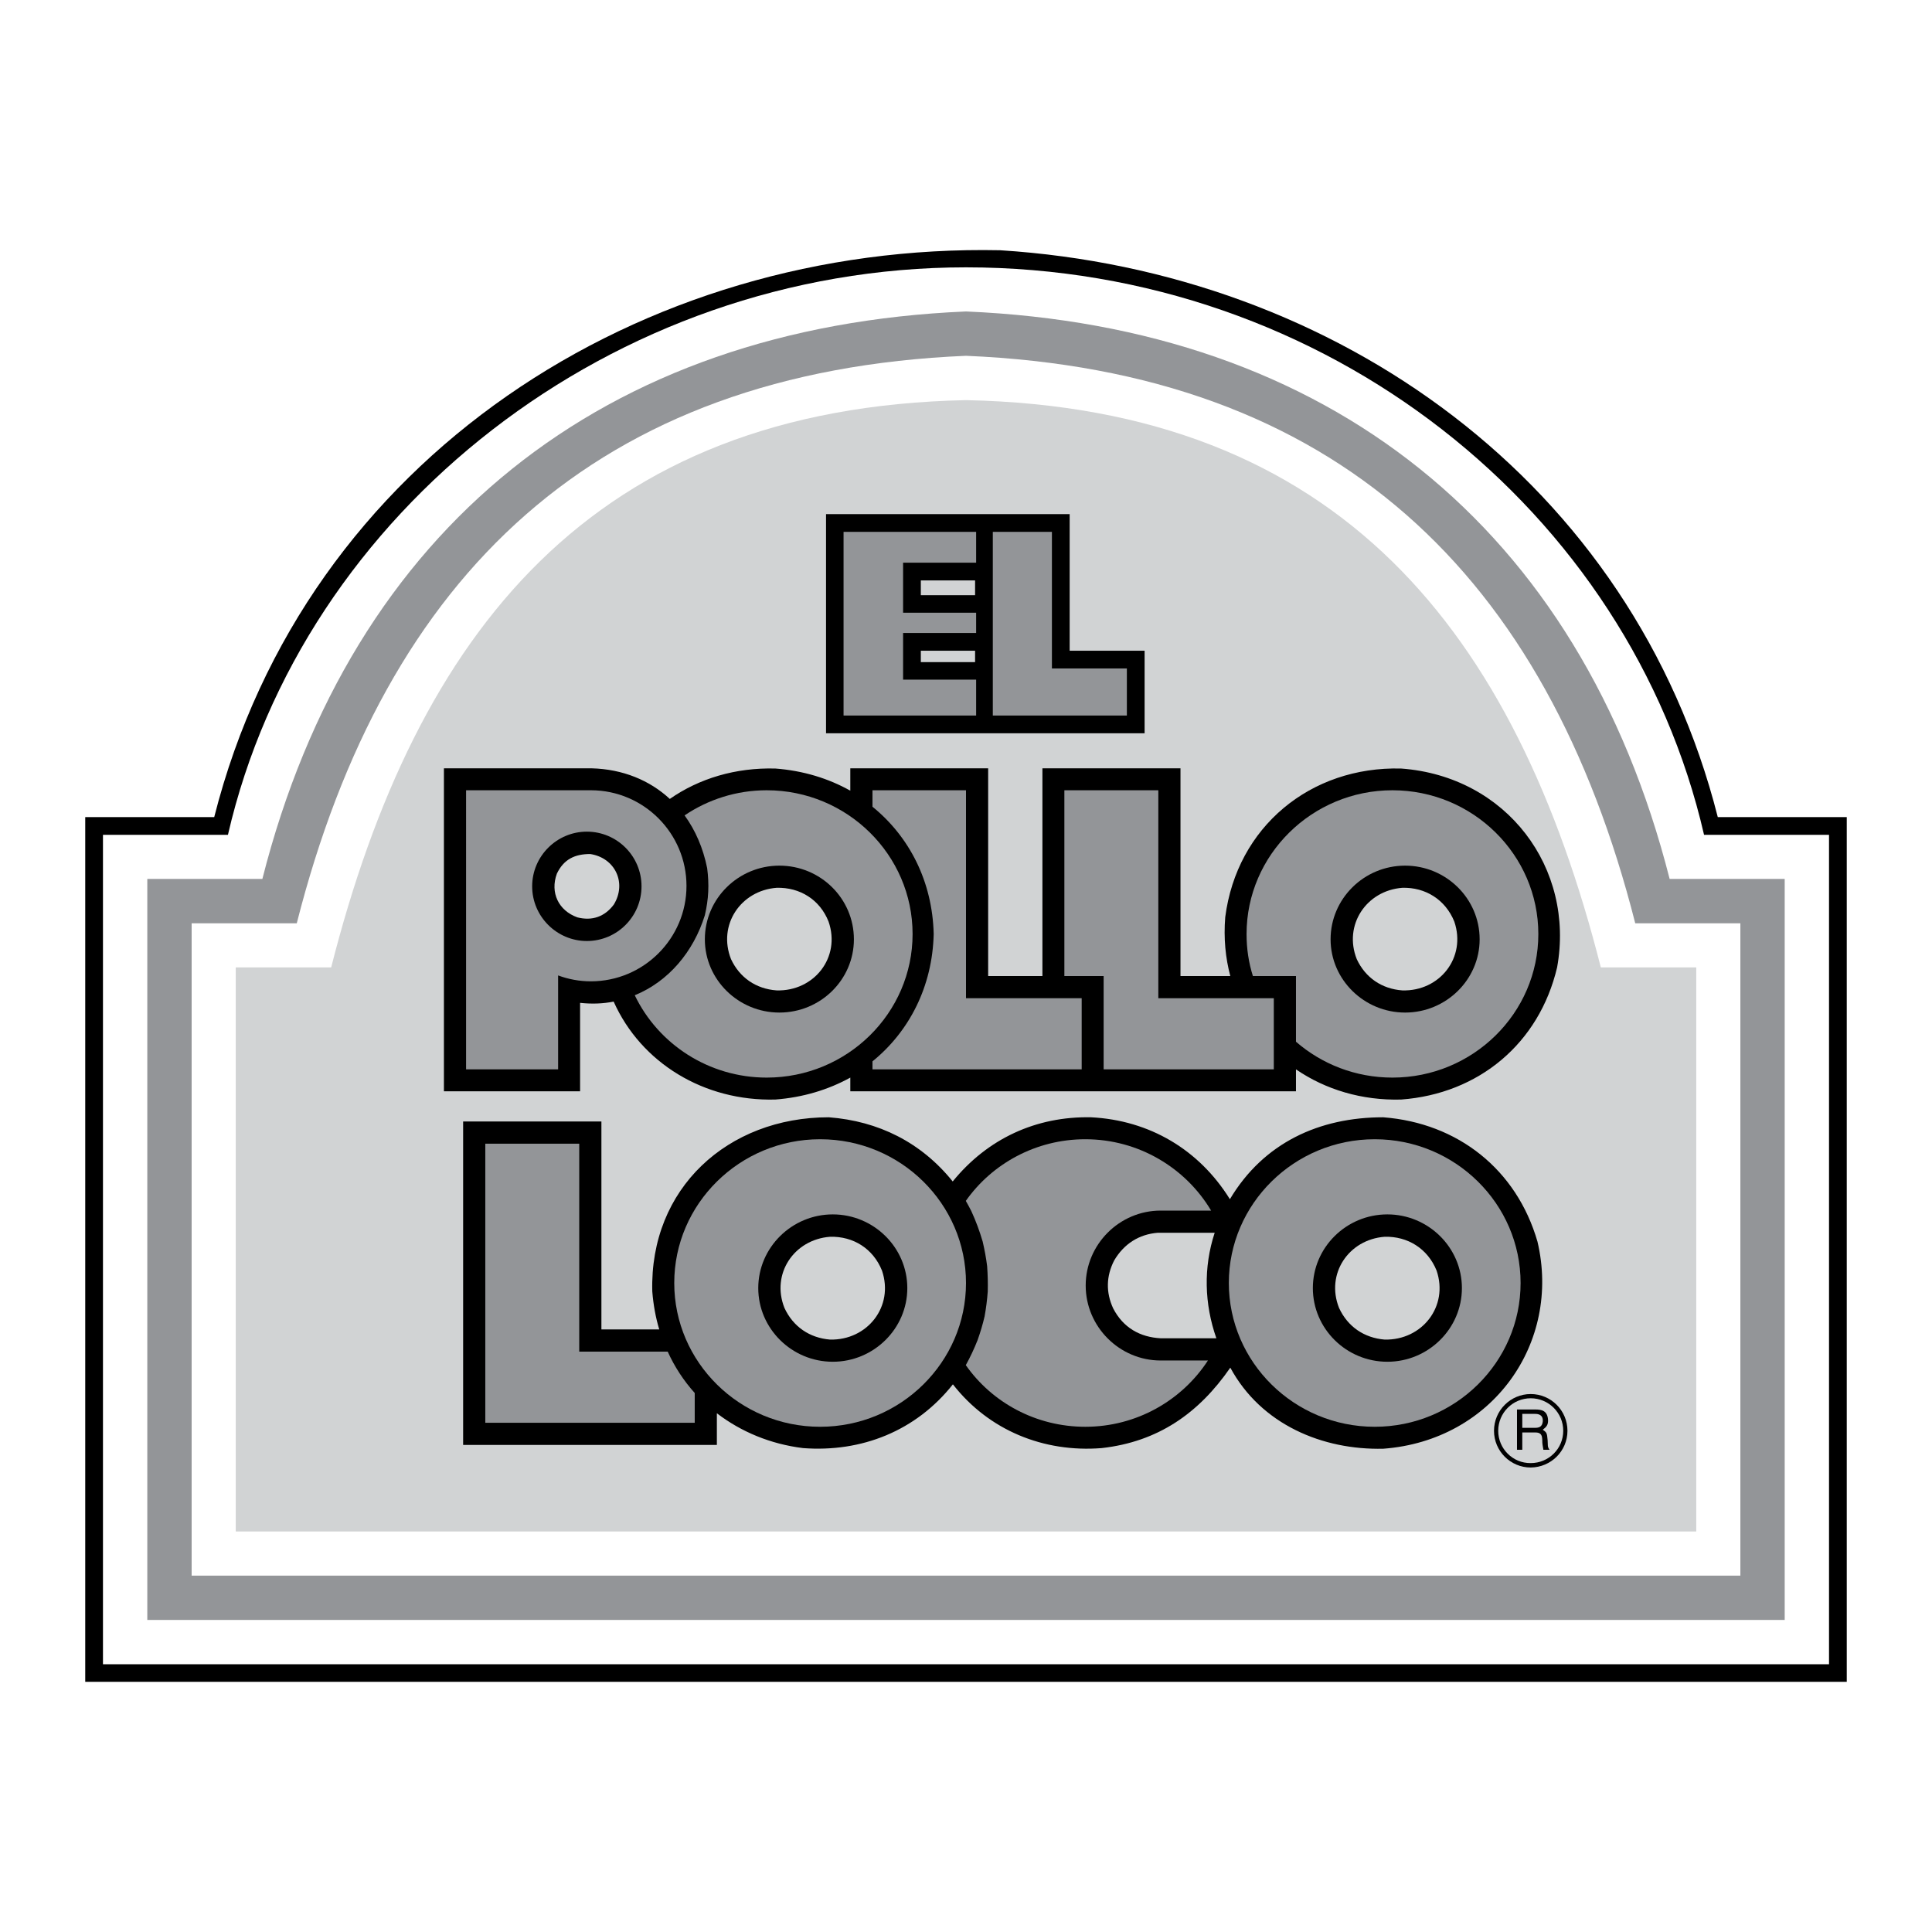 <?xml version="1.0" encoding="utf-8"?>
<!-- Generator: Adobe Illustrator 13.0.0, SVG Export Plug-In . SVG Version: 6.00 Build 14948)  -->
<!DOCTYPE svg PUBLIC "-//W3C//DTD SVG 1.0//EN" "http://www.w3.org/TR/2001/REC-SVG-20010904/DTD/svg10.dtd">
<svg version="1.0" id="Layer_1" xmlns="http://www.w3.org/2000/svg" xmlns:xlink="http://www.w3.org/1999/xlink" x="0px" y="0px"
	 width="192.756px" height="192.756px" viewBox="0 0 192.756 192.756" enable-background="new 0 0 192.756 192.756"
	 xml:space="preserve">
<g>
	<polygon fill-rule="evenodd" clip-rule="evenodd" fill="#FFFFFF" points="0,0 192.756,0 192.756,192.756 0,192.756 0,0 	"/>
	<path fill-rule="evenodd" clip-rule="evenodd" d="M21.373,81.521c9.121-35.954,42.716-57.291,78.417-56.554
		c33.574,2.127,63.125,23.169,71.593,56.554h12.869v86.272H8.504V81.521H21.373L21.373,81.521z"/>
	<path fill-rule="evenodd" clip-rule="evenodd" fill="#FFFFFF" d="M10.273,83.29h12.469c7.435-32.31,38.418-56.617,73.635-56.617
		c35.976,0,66.2,24.307,73.636,56.617h12.469v82.755H10.273V83.29L10.273,83.29z"/>
	<path fill-rule="evenodd" clip-rule="evenodd" fill="#939598" d="M26.176,87.692c8.91-35.091,34.059-55.08,70.202-56.617
		c36.123,1.537,61.271,21.505,70.202,56.617h11.479v73.929H14.697V87.692H26.176L26.176,87.692z"/>
	<path fill-rule="evenodd" clip-rule="evenodd" fill="#FFFFFF" d="M96.378,35.498c36.902,1.559,57.923,21.8,66.77,56.617h10.489
		v65.084H19.12V92.115h10.489C38.456,57.298,59.476,37.057,96.378,35.498L96.378,35.498z"/>
	<path fill-rule="evenodd" clip-rule="evenodd" fill="#D1D3D4" d="M96.378,39.921c37.345,0.779,54.848,23.19,63.336,56.595h9.521
		v56.28H23.522v-56.28h9.52C41.53,63.111,59.034,40.701,96.378,39.921L96.378,39.921z"/>
	<polygon fill-rule="evenodd" clip-rule="evenodd" points="106.72,51.295 106.72,64.923 114.197,64.923 114.197,73.158 
		82.414,73.158 82.414,51.295 106.72,51.295 	"/>
	<polygon fill-rule="evenodd" clip-rule="evenodd" fill="#D1D3D4" points="97.284,59.383 97.284,57.909 91.871,57.909 
		91.871,59.383 97.284,59.383 	"/>
	<polygon fill-rule="evenodd" clip-rule="evenodd" fill="#D1D3D4" points="97.284,66.06 97.284,64.923 91.871,64.923 91.871,66.06 
		97.284,66.06 	"/>
	<polygon fill-rule="evenodd" clip-rule="evenodd" fill="#939598" points="84.162,53.064 97.389,53.064 97.389,56.14 90.101,56.14 
		90.101,61.131 97.389,61.131 97.389,63.153 90.101,63.153 90.101,67.808 97.389,67.808 97.389,71.389 84.162,71.389 84.162,53.064 
			"/>
	<polygon fill-rule="evenodd" clip-rule="evenodd" fill="#939598" points="99.053,53.064 104.95,53.064 104.95,66.692 
		112.428,66.692 112.428,71.389 99.053,71.389 99.053,53.064 	"/>
	<path fill-rule="evenodd" clip-rule="evenodd" d="M139.788,76.676c10.574,0.779,17.356,9.963,15.565,19.841
		c-1.79,7.583-7.813,12.616-15.565,13.185c-3.896,0.105-7.54-0.988-10.489-3.012v2.191c-14.828,0-29.656,0-44.463,0v-1.369
		c-2.211,1.221-4.739,1.98-7.477,2.189c-7.098,0.191-13.396-3.643-16.134-9.771c-1.074,0.211-2.169,0.252-3.349,0.125v8.826H44.29
		V76.655c4.908,0,9.836,0,14.744,0c3.117,0.084,5.792,1.201,7.793,3.054c2.928-2.043,6.571-3.139,10.531-3.033
		c2.78,0.211,5.308,0.99,7.477,2.212v-2.233h13.753v20.726h5.414V76.655h13.775v20.726h4.971c-0.484-1.812-0.675-3.771-0.506-5.877
		C123.401,82.489,130.753,76.444,139.788,76.676L139.788,76.676z"/>
	<path fill-rule="evenodd" clip-rule="evenodd" d="M82.688,111.471c4.971,0.379,9.225,2.508,12.364,6.404
		c3.475-4.275,8.32-6.51,13.796-6.404c5.834,0.295,10.784,3.223,13.858,8.174c3.37-5.646,8.931-8.174,15.292-8.174
		c7.456,0.57,13.312,5.203,15.396,12.406c2.381,10.09-4.465,19.842-15.375,20.662c-6.046,0.148-12.195-2.4-15.271-8.088
		c-3.16,4.572-7.225,7.395-12.827,8.025c-5.793,0.463-11.27-1.77-14.85-6.361c-3.686,4.656-9.12,6.805-14.955,6.361
		c-3.244-0.4-6.171-1.621-8.594-3.475v3.158H46.207v-32.268h13.796v20.746h5.771c-0.358-1.178-0.59-2.463-0.695-3.791
		C64.805,118.549,72.619,111.471,82.688,111.471L82.688,111.471z"/>
	<path fill-rule="evenodd" clip-rule="evenodd" d="M156.386,142.75c0-2.021-1.643-3.666-3.665-3.666
		c-2.021,0-3.664,1.645-3.664,3.666s1.643,3.664,3.664,3.664C154.743,146.393,156.386,144.771,156.386,142.75L156.386,142.75z"/>
	<path fill-rule="evenodd" clip-rule="evenodd" fill="#D1D3D4" d="M155.965,142.75c0,1.789-1.453,3.223-3.244,3.223
		c-1.79,0.021-3.243-1.434-3.243-3.223c0-1.791,1.453-3.244,3.243-3.244C154.512,139.506,155.965,140.959,155.965,142.75
		L155.965,142.75z"/>
	<path fill-rule="evenodd" clip-rule="evenodd" d="M151.352,144.645h0.527v-1.727h1.326c0.843,0,0.611,0.738,0.695,1.223
		l0.084,0.504h0.611c-0.231-0.336-0.147-0.42-0.189-0.969c-0.063-0.695-0.084-0.758-0.485-1.031c0.38-0.295,0.548-0.484,0.527-0.99
		c-0.063-0.926-0.653-1.031-1.285-1.031h-1.812V144.645L151.352,144.645z"/>
	<path fill-rule="evenodd" clip-rule="evenodd" fill="#D1D3D4" d="M153.163,141.064c0.316,0,0.821,0.084,0.758,0.779
		c-0.062,0.527-0.399,0.611-0.758,0.611h-1.284v-1.391H153.163L153.163,141.064z"/>
	<path fill-rule="evenodd" clip-rule="evenodd" fill="#939598" d="M46.501,78.845c0.948,0,12.49,0,12.49,0
		c5.245,0.021,9.5,4.297,9.5,9.542s-4.276,9.52-9.542,9.52c-1.138,0-2.254-0.211-3.265-0.589v9.372h-9.183V78.845L46.501,78.845z"/>
	<path fill-rule="evenodd" clip-rule="evenodd" fill="#939598" d="M138.925,78.845c8.024,0,14.555,6.445,14.555,14.344
		c0,7.899-6.53,14.323-14.555,14.323c-3.686,0-7.056-1.348-9.626-3.58v-6.551h-4.297c-0.421-1.327-0.632-2.717-0.632-4.192
		C124.37,85.291,130.9,78.845,138.925,78.845L138.925,78.845z"/>
	<path fill-rule="evenodd" clip-rule="evenodd" fill="#939598" d="M76.495,78.845c8.025,0,14.554,6.445,14.554,14.344
		c0,7.899-6.529,14.323-14.554,14.323c-5.793,0-10.827-3.35-13.165-8.215c3.349-1.369,5.855-4.317,6.993-7.982
		c0.379-1.622,0.442-3.054,0.231-4.697c-0.4-2.001-1.179-3.792-2.253-5.266C70.639,79.772,73.461,78.845,76.495,78.845
		L76.495,78.845z"/>
	<path fill-rule="evenodd" clip-rule="evenodd" fill="#939598" d="M87.047,78.845h9.331v20.747h11.542v7.098H87.047v-0.799
		c3.665-2.971,5.982-7.457,6.108-12.702c-0.126-5.266-2.444-9.731-6.108-12.701V78.845L87.047,78.845z"/>
	<polygon fill-rule="evenodd" clip-rule="evenodd" fill="#939598" points="106.193,78.845 115.566,78.845 115.566,99.592 
		127.088,99.592 127.088,106.689 110.11,106.689 110.11,97.381 106.193,97.381 106.193,78.845 	"/>
	<path fill-rule="evenodd" clip-rule="evenodd" d="M58.549,82.974c3.013,0,5.456,2.443,5.456,5.456c0,3.012-2.443,5.455-5.456,5.455
		c-2.99,0-5.455-2.443-5.455-5.455C53.094,85.417,55.559,82.974,58.549,82.974L58.549,82.974z"/>
	<path fill-rule="evenodd" clip-rule="evenodd" fill="#D1D3D4" d="M55.559,87.165c-0.695,1.896,0.168,3.686,2.043,4.36
		c1.475,0.379,2.738-0.063,3.644-1.285c1.306-2.148,0.127-4.655-2.359-5.034C57.37,85.206,56.253,85.712,55.559,87.165
		L55.559,87.165z"/>
	<path fill-rule="evenodd" clip-rule="evenodd" d="M140.188,86.365c4.086,0,7.436,3.286,7.436,7.351c0,4.023-3.35,7.308-7.436,7.308
		s-7.435-3.285-7.435-7.308C132.754,89.651,136.103,86.365,140.188,86.365L140.188,86.365z"/>
	<path fill-rule="evenodd" clip-rule="evenodd" d="M77.758,86.365c4.108,0,7.436,3.286,7.436,7.351c0,4.023-3.328,7.308-7.436,7.308
		c-4.086,0-7.435-3.285-7.435-7.308C70.323,89.651,73.672,86.365,77.758,86.365L77.758,86.365z"/>
	<path fill-rule="evenodd" clip-rule="evenodd" fill="#D1D3D4" d="M77.485,88.576c-3.602,0.274-5.898,3.729-4.55,7.12
		c0.864,1.853,2.507,2.97,4.55,3.117c3.728,0.105,6.424-3.285,5.181-6.866C81.803,89.756,79.802,88.513,77.485,88.576L77.485,88.576
		z"/>
	<path fill-rule="evenodd" clip-rule="evenodd" fill="#D1D3D4" d="M139.915,88.576c-3.603,0.274-5.897,3.729-4.55,7.12
		c0.863,1.853,2.507,2.97,4.55,3.117c3.728,0.105,6.402-3.285,5.182-6.866C144.212,89.756,142.211,88.513,139.915,88.576
		L139.915,88.576z"/>
	<path fill-rule="evenodd" clip-rule="evenodd" fill="#939598" d="M137.155,113.662c8.025,0,14.555,6.445,14.555,14.344
		s-6.529,14.344-14.555,14.344c-8.024,0-14.554-6.445-14.554-14.344S129.131,113.662,137.155,113.662L137.155,113.662z"/>
	<path fill-rule="evenodd" clip-rule="evenodd" fill="#939598" d="M81.824,113.662c8.025,0,14.554,6.445,14.554,14.344
		s-6.529,14.344-14.554,14.344s-14.554-6.445-14.554-14.344S73.799,113.662,81.824,113.662L81.824,113.662z"/>
	<path fill-rule="evenodd" clip-rule="evenodd" fill="#939598" d="M108.278,113.662c5.329,0,10.026,2.865,12.554,7.119h-5.034
		c-4.107,0-7.478,3.369-7.478,7.477s3.37,7.479,7.478,7.479h4.718c-2.591,3.98-7.119,6.613-12.237,6.613
		c-4.929,0-9.31-2.422-11.921-6.15c0.442-0.801,0.822-1.602,1.18-2.506c0.274-0.779,0.505-1.539,0.695-2.359
		c0.147-0.822,0.253-1.623,0.315-2.486c0.021-0.842,0-1.664-0.062-2.527c-0.105-0.842-0.253-1.621-0.442-2.443
		c-0.316-1.074-0.674-2.043-1.138-3.053c-0.189-0.359-0.358-0.695-0.547-1.012C98.969,116.105,103.35,113.662,108.278,113.662
		L108.278,113.662z"/>
	<path fill-rule="evenodd" clip-rule="evenodd" fill="#939598" d="M48.418,114.104h9.373v20.748h8.826
		c0.695,1.537,1.6,2.906,2.696,4.127v2.971H48.418V114.104L48.418,114.104z"/>
	<path fill-rule="evenodd" clip-rule="evenodd" d="M138.42,121.16c4.086,0,7.435,3.307,7.435,7.352c0,4.043-3.349,7.35-7.435,7.35
		c-4.107,0-7.436-3.307-7.436-7.35C130.984,124.467,134.312,121.16,138.42,121.16L138.42,121.16z"/>
	<path fill-rule="evenodd" clip-rule="evenodd" d="M83.087,121.16c4.086,0,7.436,3.307,7.436,7.352c0,4.043-3.349,7.35-7.436,7.35
		c-4.086,0-7.435-3.307-7.435-7.35C75.652,124.467,79.001,121.16,83.087,121.16L83.087,121.16z"/>
	<path fill-rule="evenodd" clip-rule="evenodd" fill="#D1D3D4" d="M121.358,133.523c-1.2-3.412-1.306-7.076-0.168-10.531h-5.666
		c-1.896,0.148-3.392,1.117-4.36,2.76c-0.801,1.559-0.843,3.182-0.105,4.781c0.99,1.916,2.654,2.885,4.781,2.99H121.358
		L121.358,133.523z"/>
	<path fill-rule="evenodd" clip-rule="evenodd" fill="#D1D3D4" d="M138.146,123.393c-3.602,0.273-5.897,3.707-4.55,7.098
		c0.863,1.875,2.507,2.992,4.55,3.16c3.728,0.084,6.403-3.307,5.182-6.887C142.442,124.572,140.441,123.33,138.146,123.393
		L138.146,123.393z"/>
	<path fill-rule="evenodd" clip-rule="evenodd" fill="#D1D3D4" d="M82.813,123.393c-3.602,0.273-5.897,3.707-4.549,7.098
		c0.864,1.875,2.506,2.992,4.549,3.16c3.729,0.084,6.403-3.307,5.182-6.887C87.11,124.572,85.131,123.33,82.813,123.393
		L82.813,123.393z"/>
</g>
</svg>
